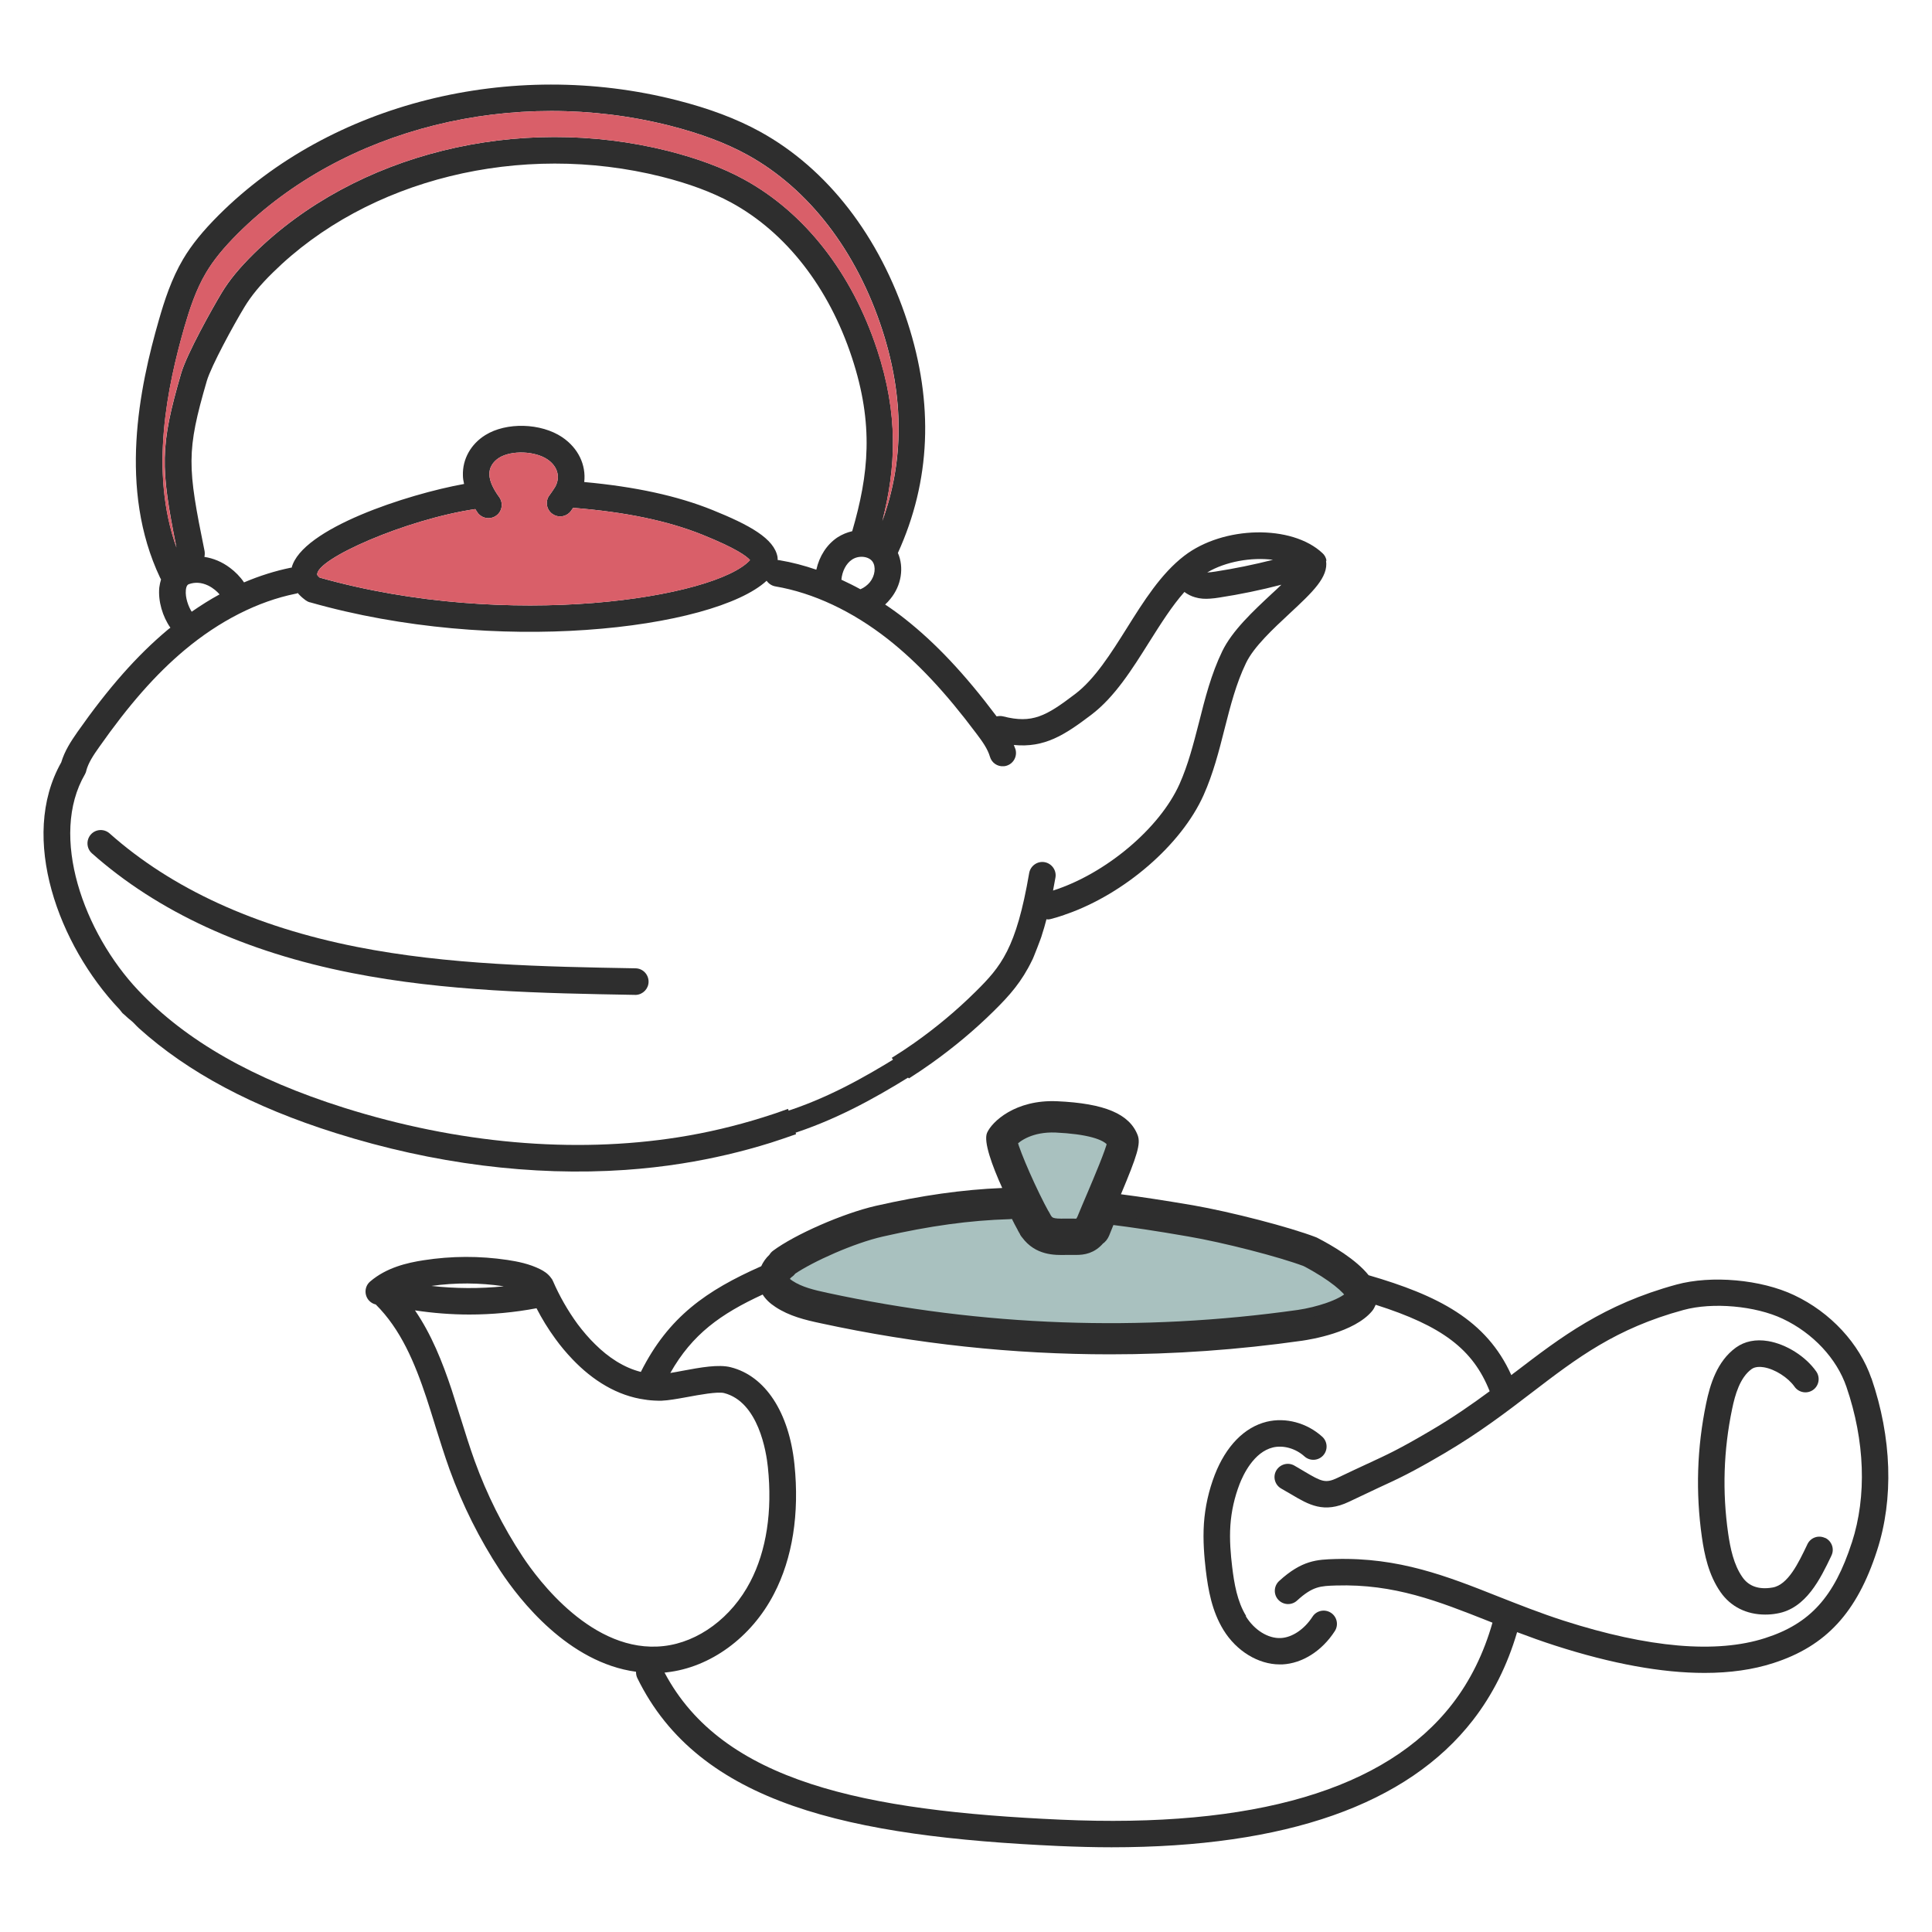 <?xml version="1.0" encoding="UTF-8"?><svg id="Texte" xmlns="http://www.w3.org/2000/svg" viewBox="0 0 200 200"><defs><style>.cls-1{fill:#d95f69;}.cls-2{fill:#2e2e2e;}.cls-3{fill:#a9c1bf;stroke:#2e2e2e;stroke-miterlimit:10;}</style></defs><path class="cls-2" d="m188.93,159.21c-.69-.33-1.5-.04-1.83.65l-.04.09c-.88,1.83-1.96,4.12-3.57,4.39-1.4.24-2.46-.12-3.12-1.08-.91-1.3-1.25-3.01-1.47-4.51-.62-4.31-.48-8.65.41-12.9.3-1.46.81-3.25,2.01-4.12.37-.27.9-.25,1.27-.19,1.15.19,2.51,1.06,3.18,2.01.44.62,1.29.77,1.91.34.62-.43.77-1.29.34-1.91-1.1-1.57-3.1-2.83-4.98-3.15-1.29-.22-2.44.02-3.34.67-1.96,1.42-2.68,3.84-3.08,5.78-.95,4.57-1.1,9.23-.44,13.85.26,1.82.7,3.93,1.94,5.7,1.05,1.5,2.69,2.31,4.61,2.31.4,0,.81-.03,1.23-.11,3.01-.51,4.5-3.64,5.59-5.91l.04-.09c.33-.68.04-1.5-.65-1.83Z"/><path class="cls-2" d="m193.73,142.7c-1.24-3.61-4.23-6.85-8.01-8.63-3.42-1.62-8.55-2.08-12.18-1.09-7.52,2.05-11.94,5.43-16.62,9.01-.16.12-.32.23-.47.36-2.58-5.73-7.62-8.26-14.77-10.34-1.3-1.63-3.74-3.06-5.33-3.88-.02,0-.04-.02-.07-.03s-.04-.03-.07-.03c-2.7-1.04-8.76-2.61-12.71-3.3-3.01-.51-5.35-.87-7.46-1.14,1.68-4.01,2.07-5.23,1.73-6.12-.85-2.2-3.42-3.29-8.34-3.51-4.32-.19-6.75,2.12-7.25,3.27-.39.91.53,3.41,1.57,5.71-4.11.17-8.29.76-13.09,1.85-3.4.78-8.37,2.96-10.64,4.65-.16.12-.28.26-.37.41-.37.35-.65.75-.85,1.19-5.65,2.5-9.59,5.22-12.46,10.94-1.75-.44-3.35-1.49-4.73-2.86-.65-.63-1.25-1.34-1.81-2.08-1.04-1.42-1.91-2.97-2.55-4.45,0-.02-.02-.03-.03-.06-.02-.02-.02-.04-.03-.06,0-.03-.03-.03-.03-.06-.03-.05-.07-.09-.1-.14-.33-.47-.78-.74-1.12-.91-1.15-.58-2.37-.81-3.41-.97-2.88-.43-5.8-.42-8.68.03-1.69.26-3.84.75-5.53,2.2-.58.49-.64,1.36-.15,1.94.2.23.46.38.73.44,2.59,2.58,4.02,5.99,5.25,9.68.28.86.56,1.74.83,2.62.03.1.06.2.09.3.47,1.48.94,3.01,1.47,4.48,1.34,3.69,3.1,7.22,5.26,10.5,2,3.03,7.04,9.49,14.04,10.44,0,.22.03.43.13.64,6.39,13.09,22.06,16.42,43.65,17.4,1.87.08,3.69.13,5.45.13,18.05,0,30.62-4.42,37.4-13.15,2.05-2.64,3.58-5.7,4.58-9.12,1.27.48,2.57.95,3.97,1.4,5.85,1.88,11.01,2.82,15.43,2.82,2.65,0,5.03-.34,7.13-1.02,5.44-1.75,8.66-5.23,10.73-11.65,1.74-5.35,1.53-11.69-.58-17.84Zm-84.43-25.96c3.21.15,5.25.7,5.81,1.58-.19.91-1.37,3.69-2.09,5.39-.38.88-.73,1.72-1.04,2.47-.19.37-.31.45-.31.45-.08.03-.39.03-.62.02-.2,0-.42,0-.64,0h-.1c-1.36.02-1.69-.04-2.07-.77,0,0-.02,0-.02-.02-1.39-2.51-3.07-6.38-3.4-7.66.5-.53,1.95-1.56,4.47-1.46Zm-27.65,15.04c.13-.09.23-.21.33-.33,1.95-1.32,6.2-3.24,9.28-3.94,4.87-1.11,9.06-1.69,13.19-1.81.19,0,.38-.05.54-.13.33.68.63,1.24.82,1.58,0,0,0,.02,0,.02,0,.03.03.05.04.07.09.18.15.29.16.3.05.09.12.18.18.25,1.22,1.65,2.96,1.64,4.16,1.61h.1c.18,0,.36,0,.53,0,.13,0,.26,0,.4,0,.77,0,1.64-.13,2.43-1.04.23-.15.41-.38.52-.64.18-.44.38-.93.59-1.46,2.27.28,4.78.65,8.11,1.23,3.71.63,9.56,2.14,12.11,3.11,2.85,1.49,4.39,2.89,4.66,3.5-.92.93-3.42,1.71-5.4,2-16.31,2.3-32.74,1.71-48.84-1.77-1.46-.31-2.75-.63-3.79-1.31-.44-.28-.53-.47-.54-.52-.04-.13.1-.48.43-.71Zm-29.54,1.38s.03,0,.05,0c-2.49.25-5.02.24-7.5-.04,2.47-.35,4.98-.34,7.45.03Zm1.99,27.97c-2.05-3.1-3.71-6.44-4.97-9.92-.51-1.42-.98-2.92-1.43-4.37-.04-.13-.08-.24-.12-.37-.28-.88-.55-1.75-.83-2.62-.96-2.88-2.09-5.72-3.79-8.2,1.86.28,3.75.43,5.63.43,2.34,0,4.67-.22,6.95-.65.56,1.09,1.21,2.15,1.95,3.16.54.75,1.14,1.46,1.78,2.13,2.07,2.17,4.62,3.78,7.52,4.17.07,0,.13.02.19.03.5.06,1,.09,1.52.08.7-.03,1.6-.19,2.65-.38,1.24-.23,3.13-.58,3.81-.41,3.56.92,4.37,6.1,4.53,7.67.48,4.56-.15,8.66-1.82,11.86-1.93,3.71-5.37,6.26-8.97,6.66-7.32.83-13.03-6.89-14.6-9.27Zm137.6-1.44c-1.82,5.62-4.32,8.39-8.96,9.88-5.05,1.63-12.08,1.02-20.87-1.8-2.42-.78-4.63-1.66-6.77-2.5-5.29-2.1-10.28-4.07-16.89-3.88-1.84.06-3.42.1-5.8,2.28-.56.52-.59,1.39-.08,1.94.52.56,1.39.59,1.94.08,1.63-1.49,2.43-1.51,4.04-1.56,6.02-.18,10.54,1.61,15.79,3.69.13.05.27.11.4.16-.9,3.17-2.3,6.02-4.18,8.44-6.86,8.84-20.51,12.86-40.55,11.95-20.24-.91-34.98-3.88-40.98-15.23.08,0,.15,0,.23-.02,4.51-.5,8.77-3.61,11.1-8.12,1.92-3.68,2.65-8.32,2.12-13.42-.56-5.38-3.01-9.13-6.58-10.04-1.27-.33-3.16.02-4.99.36-.43.08-.88.17-1.28.23,2.27-4.01,5.2-6.11,9.56-8.12.3.48.73.9,1.33,1.29,1.43.94,3.05,1.34,4.71,1.69,9.88,2.14,19.89,3.21,29.92,3.21,6.64,0,13.27-.47,19.89-1.41.88-.13,5.38-.85,7.23-3.06.17-.2.28-.43.38-.66,6.9,2.19,10.08,4.61,11.8,8.95-1.84,1.36-3.81,2.73-6.13,4.09-3.21,1.89-4.42,2.45-6.61,3.46-.83.38-1.78.83-3.02,1.42-1.23.59-1.64.39-3.4-.65-.33-.19-.68-.41-1.07-.63-.66-.37-1.49-.13-1.87.53-.37.66-.13,1.49.53,1.86.37.21.7.41,1.02.59,1.82,1.08,3.39,2.01,5.99.77,1.23-.59,2.17-1.03,2.98-1.41,2.27-1.04,3.52-1.63,6.85-3.58,3.64-2.14,6.43-4.27,9.12-6.33,4.65-3.56,8.67-6.63,15.67-8.53,3.02-.83,7.45-.43,10.28.91,3.13,1.48,5.59,4.12,6.59,7.04,1.92,5.6,2.12,11.32.57,16.11Z"/><path class="cls-3" d="m115.11,118.32c-.19.91-1.37,3.69-2.09,5.39-.38.88-.73,1.72-1.04,2.47-.19.37-.31.45-.31.45-.08.03-.39.03-.62.02-.2,0-.42,0-.64,0h-.1c-1.36.02-1.69-.04-2.07-.77,0,0-.02,0-.02-.02-1.39-2.51-3.07-6.38-3.4-7.66.5-.53,1.95-1.56,4.47-1.46,3.21.15,5.25.7,5.81,1.58Z"/><path class="cls-3" d="m139.81,134.1c-.92.93-3.42,1.71-5.4,2-16.31,2.3-32.74,1.71-48.84-1.77-1.46-.31-2.75-.63-3.79-1.31-.44-.28-.53-.47-.54-.52-.04-.13.1-.48.43-.71.13-.09.23-.21.33-.33,1.95-1.32,6.2-3.24,9.28-3.94,4.87-1.11,9.06-1.69,13.19-1.81.19,0,.38-.05.54-.13.33.68.63,1.24.82,1.58,0,0,0,.02,0,.02,0,.03.03.05.04.07.09.18.15.29.16.3.05.09.12.18.18.25,1.22,1.65,2.96,1.64,4.16,1.61h.1c.18,0,.36,0,.53,0,.13,0,.26,0,.4,0,.77,0,1.64-.13,2.43-1.04.23-.15.41-.38.52-.64.18-.44.38-.93.59-1.46,2.27.28,4.78.65,8.11,1.23,3.71.63,9.56,2.14,12.11,3.11,2.85,1.49,4.39,2.89,4.66,3.5Z"/><path class="cls-2" d="m128.99,167.27c-.91-1.48-1.23-3.33-1.44-5.1-.14-1.18-.29-2.74-.18-4.28.1-1.45.42-2.87.94-4.23.38-.99,1.48-3.34,3.46-3.82,1.07-.26,2.35.1,3.26.92.56.51,1.43.47,1.94-.09.51-.56.47-1.43-.09-1.94-1.59-1.44-3.79-2.03-5.76-1.55-2.31.57-4.21,2.52-5.37,5.5-.62,1.61-1,3.3-1.12,5.03-.12,1.77.04,3.49.19,4.8.25,2.09.64,4.28,1.83,6.22,1.34,2.19,3.61,3.57,5.83,3.57.09,0,.18,0,.26,0,2.07-.1,4.11-1.39,5.44-3.45.41-.64.23-1.49-.41-1.9-.64-.41-1.49-.23-1.9.41-.84,1.3-2.1,2.15-3.28,2.21-1.32.06-2.74-.82-3.62-2.25Z"/><path class="cls-2" d="m65.74,102.99s.08,0,.12,0c.7-.05,1.27-.63,1.28-1.35.01-.76-.59-1.39-1.35-1.4-9.53-.17-19.39-.35-28.86-2.22-10.56-2.09-19.17-6.04-25.59-11.75-.57-.5-1.44-.45-1.94.12-.5.57-.45,1.44.11,1.94,6.8,6.04,15.84,10.21,26.89,12.39,9.71,1.92,19.69,2.1,29.34,2.27Z"/><path class="cls-2" d="m137.32,58.04c-.05-.3-.19-.58-.42-.78-3.17-2.98-10.26-2.84-14.31.28-2.41,1.85-4.21,4.72-5.95,7.5-1.63,2.59-3.31,5.27-5.35,6.81-3.01,2.29-4.43,3.08-7.44,2.31-.23-.06-.47-.04-.68,0-3.28-4.37-6.31-7.59-9.51-10.11-.67-.53-1.34-1.01-2.03-1.47.19-.18.38-.37.54-.58,1.15-1.39,1.43-3.27.78-4.76,3.39-7.44,3.74-15.47.99-23.91-2.88-8.87-8.29-15.86-15.24-19.69-2.43-1.34-5.27-2.41-8.66-3.27-17.18-4.37-35.78.3-47.4,11.9-1.64,1.64-2.81,3.08-3.68,4.55-1.21,2.04-1.94,4.31-2.5,6.26-2.04,7.07-4.23,17.55.11,26.72.03.07.07.12.1.18-.08.26-.14.54-.18.84-.14,1.41.35,3.03,1.15,4.16-.11.08-.22.16-.32.25-3.16,2.65-6.11,6-9.3,10.54-.69.99-1.33,1.97-1.68,3.15-4.42,7.81-.24,18.95,5.99,25.53.02,0,.03.03.04.04,0,0,.2.25.31.39.31.25.52.49.84.73.3.23.57.57.86.83,5.07,4.57,11.77,8.15,20.39,10.86,10.09,3.18,20.33,4.47,29.95,3.81,2-.14,3.97-.36,5.91-.67,3.14-.5,6.21-1.22,9.18-2.15.88-.28,1.74-.58,2.6-.88-.28-.88-.55-1.75-.83-2.62-.86.32-1.73.61-2.6.88-2.84.89-5.78,1.59-8.77,2.06-10.86,1.71-22.83.65-34.61-3.06-9.37-2.96-16.34-6.92-21.27-12.13-5.66-5.98-9.27-15.99-5.53-22.4.06-.11.1-.22.13-.33,0,0,0-.02,0-.03.22-.82.73-1.59,1.34-2.45,3.05-4.34,5.84-7.52,8.82-10.02,3.61-3.03,7.6-5.06,11.52-5.85.08,0,.14-.04.21-.07.2.23.43.46.73.68.02.02.04.03.06.05.02,0,.03.03.04.03.02,0,.02,0,.04.02.11.08.23.14.37.18h.03c9.65,2.75,19.95,3.46,28.57,2.86,8.9-.61,15.99-2.59,18.7-5.09.2.29.52.51.89.58,3.95.67,7.99,2.57,11.7,5.49,3.04,2.4,5.94,5.49,9.12,9.74.63.83,1.17,1.59,1.41,2.41.18.63.78,1.03,1.41.98.1,0,.2-.02.3-.05.73-.22,1.14-.98.93-1.71-.05-.15-.11-.3-.17-.44,3.18.31,5.24-1.02,8-3.11,2.45-1.85,4.26-4.75,6.02-7.55,1.2-1.9,2.35-3.73,3.64-5.18.32.24.68.43,1.1.55.53.16,1.05.18,1.57.14.31-.02.63-.06.93-.11,2.16-.33,4.32-.78,6.44-1.33-.34.33-.68.65-.99.93-1.92,1.79-4.1,3.82-5.13,5.95-1.15,2.37-1.79,4.91-2.41,7.37-.58,2.25-1.12,4.37-2.01,6.37-2.06,4.62-7.69,9.32-13.1,11.04.08-.43.17-.88.25-1.35.13-.74-.38-1.46-1.13-1.59-.74-.13-1.46.38-1.59,1.13-1.34,7.81-2.91,9.67-5.56,12.29-1.95,1.93-4.08,3.71-6.38,5.33-.74.52-1.51,1.03-2.29,1.51.54.75,1.14,1.46,1.78,2.13.79-.5,1.56-1.02,2.32-1.56,2.33-1.66,4.51-3.48,6.5-5.45,1.59-1.57,2.86-2.99,3.94-5.24.04,0,1-2.47,1-2.58.17-.52.33-1.06.48-1.65.06,0,.13.03.18.02.08,0,.17-.02.25-.04.47-.12.93-.26,1.39-.42.09-.03.18-.08.28-.1,5.97-2.1,11.86-7.15,14.17-12.32.99-2.22,1.59-4.56,2.16-6.82.62-2.43,1.2-4.72,2.23-6.85.8-1.67,2.78-3.51,4.52-5.13,2.34-2.18,4.03-3.75,3.76-5.46Zm-117.48,5.28c-.33-.52-.68-1.45-.6-2.24.05-.51.24-.58.32-.61.64-.23,1.31-.18,2,.15.52.26.91.61,1.17.91-.98.53-1.94,1.14-2.88,1.79Zm13.25-3.53c-.19-.16-.25-.27-.25-.29-.18-1.62,9.22-5.75,16.36-6.8.09.13.16.25.25.38.45.61,1.32.74,1.93.29.61-.44.74-1.31.29-1.92-.66-.91-.99-1.67-1.01-2.33-.03-.68.35-1.32,1.02-1.74,1.27-.78,3.68-.7,4.98.17,1.04.7,1.37,1.79.84,2.8-.04.06-.08.12-.11.18-.14.23-.32.47-.5.73l-.02.02c-.45.61-.31,1.47.3,1.91.27.2.59.29.9.27.39-.03.78-.22,1.03-.56.08-.11.16-.22.23-.33,5.41.43,9.8,1.34,13.42,2.8,3.44,1.39,4.54,2.2,4.89,2.61-3.51,3.89-24.93,7.35-44.56,1.81Zm51.4-.82c-1.25-.43-2.51-.76-3.76-.97-.08-.02-.15-.02-.22-.02,0-.12-.02-.22-.02-.31-.33-1.92-2.91-3.33-6.75-4.88-3.62-1.46-7.99-2.41-13.26-2.89.2-1.77-.61-3.51-2.28-4.64-2.2-1.48-5.78-1.58-7.96-.22-1.5.93-2.37,2.49-2.32,4.16,0,.3.05.6.12.9-5.86,1.06-16.8,4.61-17.85,8.67-.03,0-.07,0-.1,0-1.61.33-3.23.84-4.83,1.52-.39-.59-.93-1.12-1.44-1.5-.83-.63-1.74-1-2.66-1.14.04-.19.05-.39.02-.59-1.79-8.77-1.9-10.32.23-17.63.46-1.55,2.75-5.76,3.91-7.67.68-1.12,1.6-2.25,2.92-3.54,9.83-9.7,25.64-13.59,40.25-9.93,2.85.72,5.19,1.59,7.19,2.67,5.68,3.09,10.12,8.79,12.51,16.05,2.29,6.94,1.74,12.11.03,17.98-.53.12-1.04.33-1.51.63-1.12.74-1.89,1.95-2.2,3.34Zm5.57,1.29c-.27.32-.61.58-.99.74-.65-.36-1.31-.68-1.97-.99.08-.88.49-1.68,1.1-2.08.68-.46,1.7-.36,2.11.19.39.53.28,1.49-.26,2.14Zm.73-24.1c-2.61-7.93-7.51-14.18-13.81-17.61-2.2-1.2-4.77-2.15-7.84-2.93-15.53-3.89-32.35.28-42.86,10.64-1.48,1.46-2.55,2.75-3.34,4.07-.91,1.51-3.6,6.29-4.19,8.33-2.2,7.55-2.15,9.73-.48,18.02-2.82-7.88-.93-16.71.83-22.85.52-1.79,1.18-3.84,2.24-5.61.75-1.27,1.79-2.55,3.26-4.02,10.94-10.92,28.52-15.31,44.78-11.18,3.16.81,5.78,1.79,8.01,3.02,6.33,3.49,11.29,9.93,13.95,18.13,2.25,6.95,2.25,13.58,0,19.77,1.41-5.56,1.7-10.96-.55-17.8Zm35.02,23.01c-.31.05-.59.08-.84.09,1.92-1.14,4.58-1.59,6.81-1.31-1.97.5-3.97.91-5.97,1.22Z"/><path class="cls-1" d="m77.65,57.98c-3.51,3.89-24.93,7.35-44.56,1.81-.19-.16-.25-.27-.25-.29-.18-1.62,9.22-5.75,16.36-6.8.09.13.16.25.25.38.45.61,1.32.74,1.93.29.61-.44.74-1.31.29-1.92-.66-.91-.99-1.67-1.01-2.33-.03-.68.35-1.32,1.02-1.74,1.27-.78,3.68-.7,4.98.17,1.04.7,1.37,1.79.84,2.8-.04.06-.08.12-.11.18-.14.23-.32.47-.5.73l-.02.02c-.45.61-.31,1.47.3,1.91.27.2.59.29.9.27.39-.03.78-.22,1.03-.56.08-.11.16-.22.23-.33,5.41.43,9.8,1.34,13.42,2.8,3.44,1.39,4.54,2.2,4.89,2.61Z"/><path class="cls-1" d="m91.33,53.96c1.41-5.56,1.7-10.96-.55-17.8-2.61-7.93-7.51-14.18-13.81-17.61-2.2-1.2-4.77-2.15-7.84-2.93-15.53-3.89-32.35.28-42.86,10.64-1.48,1.46-2.55,2.75-3.34,4.07-.91,1.51-3.6,6.29-4.19,8.33-2.2,7.55-2.15,9.73-.48,18.02-2.82-7.88-.93-16.71.83-22.85.52-1.79,1.18-3.84,2.24-5.61.75-1.27,1.79-2.55,3.26-4.02,10.94-10.92,28.52-15.31,44.78-11.18,3.16.81,5.78,1.79,8.01,3.02,6.33,3.49,11.29,9.93,13.95,18.13,2.25,6.95,2.25,13.58,0,19.77Z"/><path class="cls-2" d="m81.73,117.46c4.54-1.43,8.54-3.58,12.57-6.09,1.31-.81.11-2.89-1.21-2.07-3.86,2.4-7.64,4.47-12,5.85-1.47.46-.84,2.78.64,2.31h0Z"/></svg>
